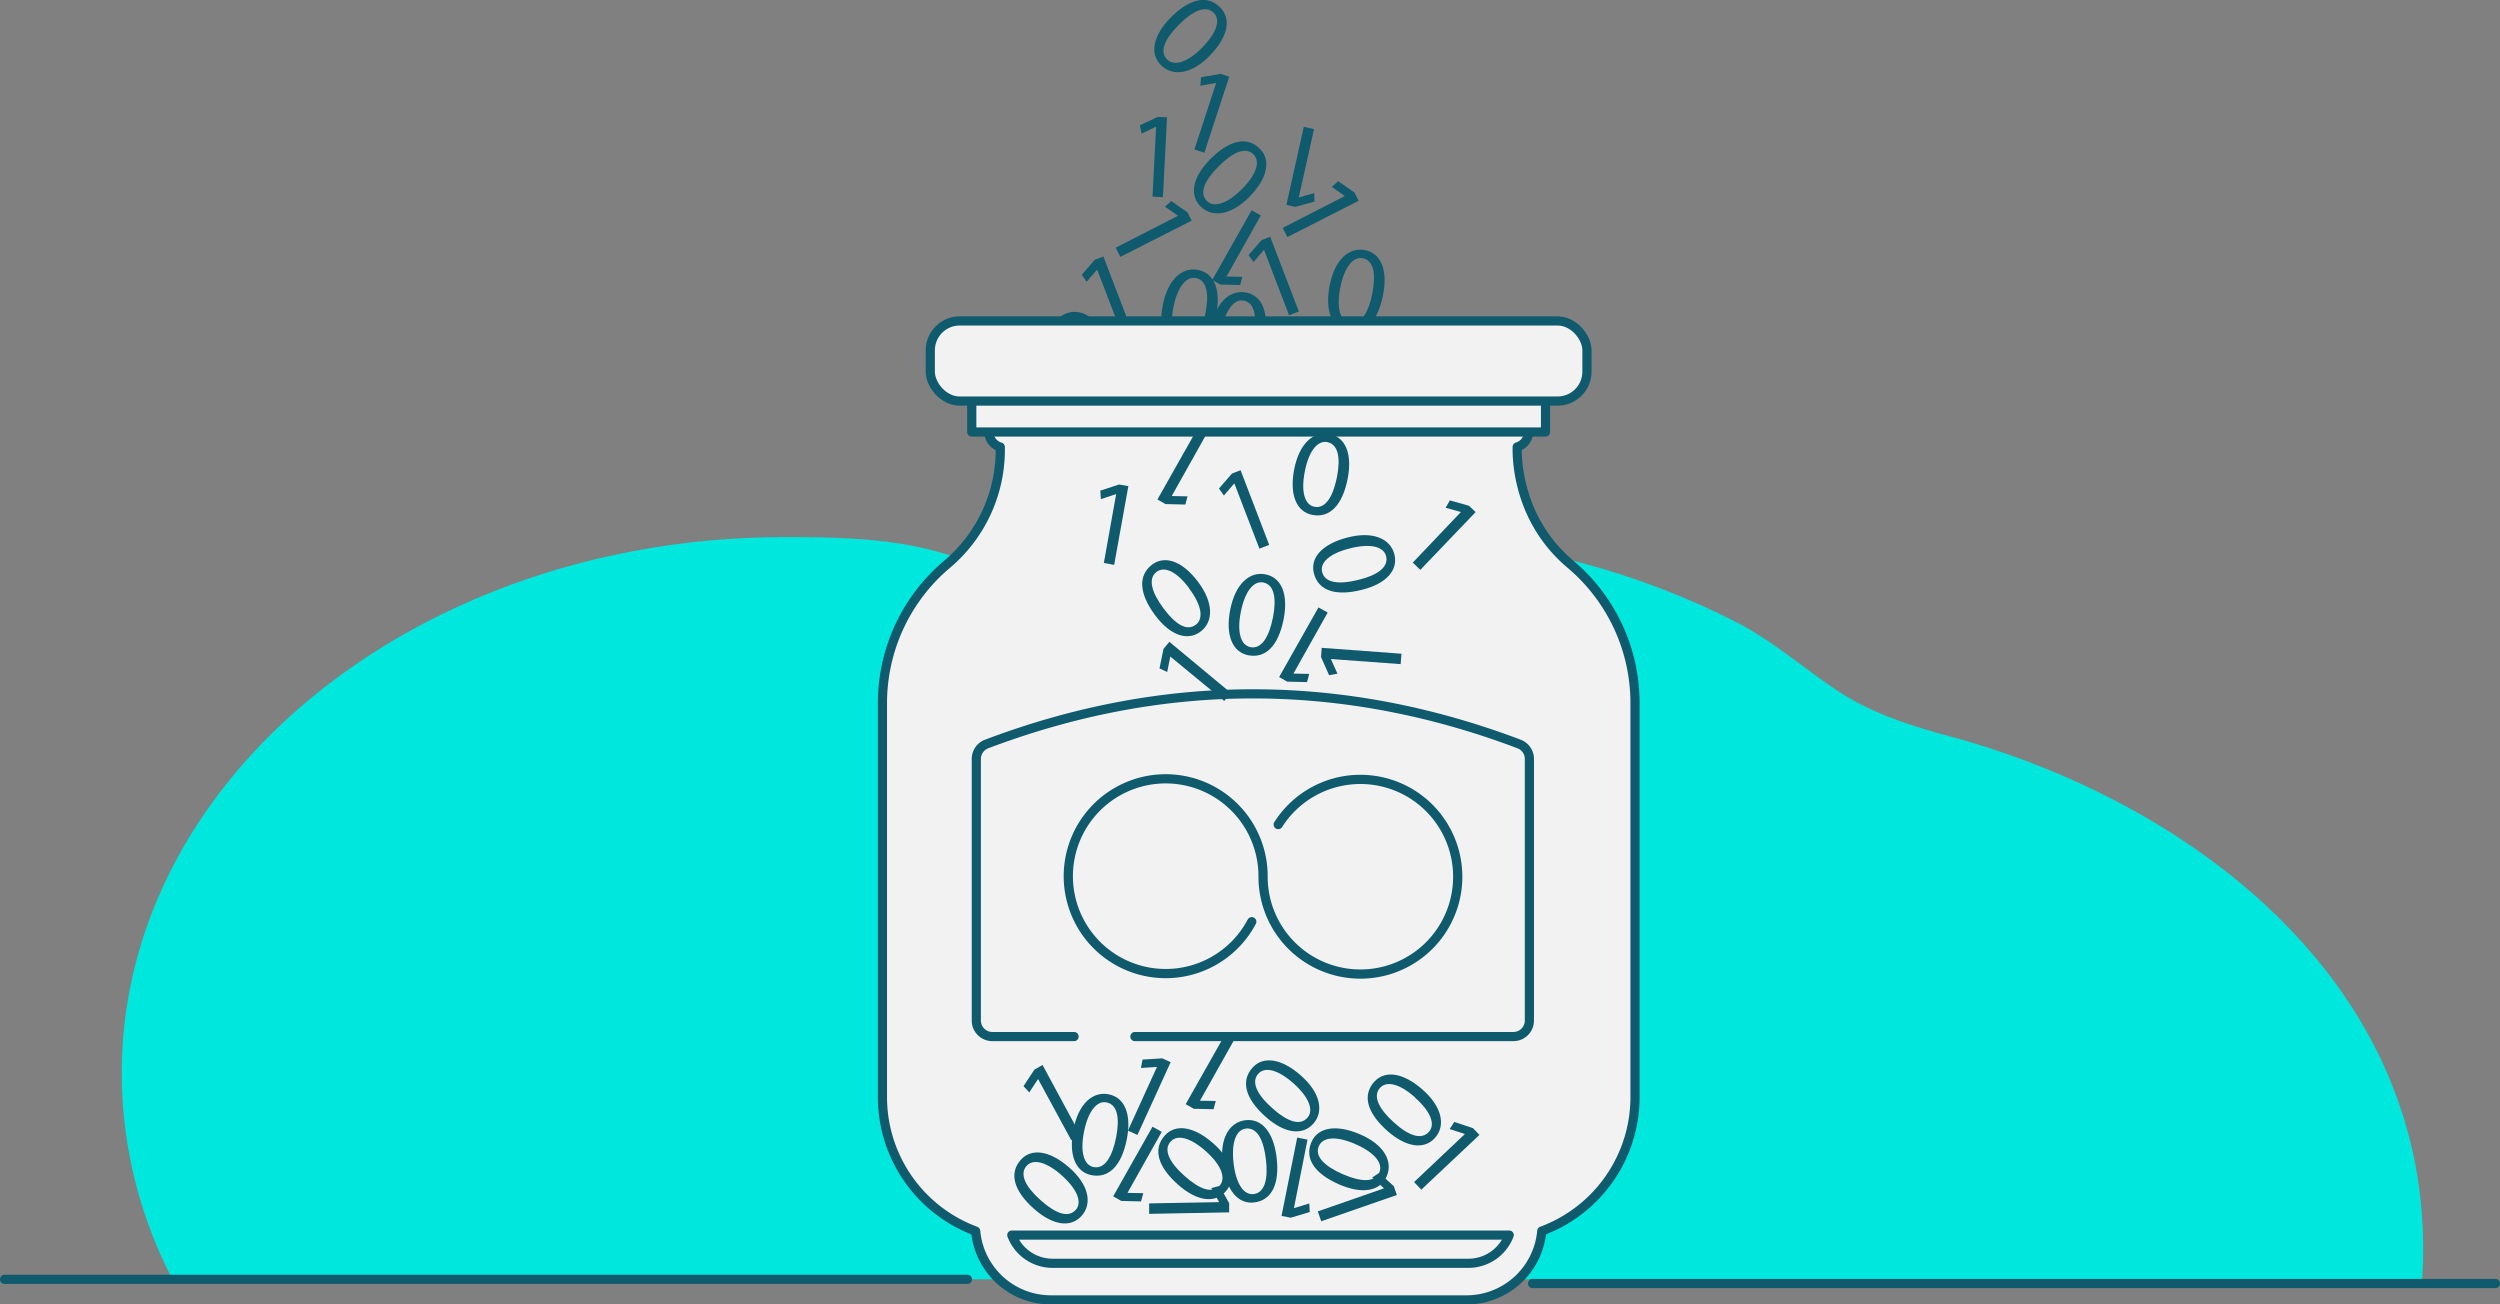 <svg xmlns="http://www.w3.org/2000/svg" viewBox="0 0 542.47 283.06"><rect x="0" y="0" width="542.47" height="283.06" fill="#808080" stroke="none"/><g><g><path d="M274.29,54.24l-.05,0L272,56.86l-1.07-1.51,2.82-3.25,1.87-.72,6.21,16.2-2.12.82Z" style="fill:#0f5a6d"/><path d="M300.11,64c-1.14,5.79-3.91,8.56-7.69,7.82-3.32-.66-5-4.22-3.9-9.86s4.2-8.37,7.66-7.69S301.18,58.58,300.11,64Zm-9.29-1.56c-.88,4.43,0,7.21,2.09,7.62,2.35.47,4-2.06,4.88-6.41.82-4.19.29-7.15-2.09-7.62C293.68,55.63,291.73,57.8,290.82,62.44Z" style="fill:#0f5a6d"/><path d="M274.34,73.2c-1.14,5.79-3.92,8.57-7.69,7.82-3.33-.65-5-4.21-3.91-9.85s4.2-8.37,7.66-7.69S275.4,67.78,274.34,73.2ZM265,71.65c-.87,4.42,0,7.21,2.09,7.62,2.36.46,4-2.07,4.88-6.42.83-4.19.29-7.15-2.09-7.62C267.9,64.84,266,67,265,71.65Z" style="fill:#0f5a6d"/><path d="M266.14,60l0,0,3.43.07-.48,1.78-4.3-.1-1.75-1,8.54-15.11,2,1.11Z" style="fill:#0f5a6d"/><path d="M281.82,42.83h.05l3.3-.93.05,1.84-4.14,1.15-1.95-.43,3.78-16.94,2.22.5Z" style="fill:#0f5a6d"/><path d="M262.63,34.53c4.15-4.19,8-5,10.73-2.26,2.41,2.38,1.81,6.26-2.19,10.37s-8.13,4.65-10.64,2.17S258.75,38.46,262.63,34.53ZM269.52,41c3.17-3.2,4-6,2.47-7.51-1.71-1.69-4.49-.5-7.61,2.65s-4.2,5.8-2.47,7.51C263.37,45.06,266.19,44.33,269.52,41Z" style="fill:#0f5a6d"/><path d="M291.8,42.54l0,0-2.82-2,1.39-1.22,3.53,2.46.91,1.78-15.47,7.88-1-2Z" style="fill:#0f5a6d"/><path d="M238.08,58.53l-.05,0-2.23,2.6-1.07-1.51,2.82-3.25,1.87-.71,6.21,16.2-2.12.81Z" style="fill:#0f5a6d"/><path d="M263.9,68.29c-1.14,5.79-3.91,8.57-7.69,7.82-3.32-.65-5-4.21-3.91-9.85s4.21-8.37,7.67-7.69S265,62.87,263.9,68.29Zm-9.3-1.55c-.87,4.42,0,7.21,2.09,7.62,2.36.46,4-2.07,4.89-6.42.82-4.19.29-7.15-2.09-7.62C257.47,59.93,255.52,62.1,254.6,66.74Z" style="fill:#0f5a6d"/><path d="M238.12,77.5c-1.14,5.79-3.91,8.56-7.68,7.82-3.33-.66-5-4.22-3.91-9.86s4.2-8.37,7.66-7.69S239.19,72.08,238.12,77.5Zm-9.29-1.56c-.88,4.43,0,7.21,2.09,7.62,2.35.47,4-2.06,4.88-6.41.82-4.19.29-7.15-2.09-7.62C231.69,69.13,229.74,71.31,228.83,75.94Z" style="fill:#0f5a6d"/><path d="M263.9,18l-.06,0-3.37.61.13-1.84,4.23-.75,1.9.63-5.4,16.49-2.16-.71Z" style="fill:#0f5a6d"/><path d="M250.86,27.52h-.06L247.71,29l-.37-1.81,3.89-1.83,2,.1-.89,17.33-2.26-.12Z" style="fill:#0f5a6d"/><path d="M525.8,271q0,3.32-.23,6.58H37.42a97.15,97.15,0,0,1-11-44.69c0-64.25,64.4-116.34,143.83-116.34,11.38,0,23,.2,33.94,3.38,13.68,4,26.84,8.9,41.29,5.85,14.92-3.14,28.91-8,44.24-9a166.56,166.56,0,0,1,42.4,2.82,170.44,170.44,0,0,1,44.46,15.31c8,4.08,14.69,10,22.05,14.92s15.91,7.64,24.36,9.92C474.73,173.74,525.8,212,525.8,271Z" style="fill:#00e8dd"/><path d="M254,3.84c4.15-4.19,8-5,10.73-2.26C267.18,4,266.58,7.84,262.58,12s-8.13,4.64-10.64,2.16S250.15,7.77,254,3.84Zm6.89,6.44c3.17-3.2,4-6,2.47-7.5-1.71-1.69-4.5-.51-7.61,2.64s-4.2,5.8-2.48,7.51C254.77,14.37,257.6,13.64,260.93,10.28Z" style="fill:#0f5a6d"/><path d="M255.58,46.84l0-.05-2.82-1.95,1.39-1.21,3.53,2.46.9,1.78L243.1,55.74l-1-2Z" style="fill:#0f5a6d"/><path d="M214.57,93.67A3.45,3.45,0,0,0,217.05,97a32.53,32.53,0,0,1-11.57,25.46,39.37,39.37,0,0,0-14,30.16v85.51a31,31,0,0,0,20.23,29A16.39,16.39,0,0,0,228,282.06h90.25a16.39,16.39,0,0,0,16.3-14.94,31,31,0,0,0,20.23-29V152.6a39.38,39.38,0,0,0-14-30.16c-12.47-10.5-11.52-25.22-11.57-25.46a3.45,3.45,0,0,0,2.48-3.31" style="fill:#f2f2f2;stroke:#0f5a6d;stroke-linecap:round;stroke-linejoin:round;stroke-width:1.99px"/><path d="M327.48,268a9.46,9.46,0,0,1-8.84,6.12H228.39a9.46,9.46,0,0,1-8.84-6.12Z" style="fill:#f2f2f2;stroke:#0f5a6d;stroke-linecap:round;stroke-linejoin:round;stroke-width:1.99px"/><path d="M246.26,224.92h82.13a3.47,3.47,0,0,0,3.47-3.47V164.68a3.47,3.47,0,0,0-2.23-3.24c-38.33-14.51-77.21-14.51-115.55,0a3.47,3.47,0,0,0-2.23,3.24v56.77a3.47,3.47,0,0,0,3.47,3.47h17.74" style="fill:#f2f2f2;stroke:#0f5a6d;stroke-linecap:round;stroke-linejoin:round;stroke-width:1.99px"/><polyline points="335.36 86.7 335.36 93.74 210.86 93.74 210.86 86.7" style="fill:#f2f2f2;stroke:#0f5a6d;stroke-linecap:round;stroke-linejoin:round;stroke-width:1.99px"/><rect x="201.86" y="69.64" width="142.49" height="17.39" rx="6.38" style="fill:#f2f2f2;stroke:#0f5a6d;stroke-linecap:round;stroke-linejoin:round;stroke-width:1.99px"/><path d="M300.27,257.87l0-.05-2.53-2.32,1.54-1,3.17,2.91.65,1.89L286.69,265l-.74-2.14Z" style="fill:#0f5a6d"/><path d="M277,251.09c.72,5.86-1.06,9.36-4.87,9.83-3.37.41-6-2.47-6.79-8.16s1.4-9.26,4.9-9.69S276.33,245.61,277,251.09Zm-9.32,1.41c.55,4.48,2.24,6.86,4.36,6.6,2.38-.3,3.18-3.22,2.64-7.62-.52-4.24-1.94-6.89-4.36-6.59C268.28,245.14,267.11,247.81,267.68,252.5Z" style="fill:#0f5a6d"/><path d="M280.77,262.14h.05l3.28-1,.1,1.85-4.12,1.24-2-.39,3.4-17,2.23.45Z" style="fill:#0f5a6d"/><path d="M267.85,104.92l-.05,0-2.23,2.6L264.5,106l2.82-3.25,1.87-.72,6.21,16.2-2.12.82Z" style="fill:#0f5a6d"/><path d="M290.57,257c-5.41-2.36-7.53-5.67-6-9.19,1.35-3.11,5.18-3.95,10.47-1.71s7.27,5.91,5.86,9.14S295.63,259.2,290.57,257Zm3.51-8.75c-4.13-1.8-7-1.55-7.89.41-1,2.2,1.15,4.37,5.22,6.14,3.91,1.7,6.92,1.82,7.89-.41C300.12,252.51,298.42,250.13,294.08,248.25Z" style="fill:#0f5a6d"/><path d="M264.51,260.85v-.05l-1.68-3,1.78-.48,2.1,3.75,0,2-17.36.32,0-2.27Z" style="fill:#0f5a6d"/><path d="M244.51,247.17c-1.14,5.79-3.92,8.57-7.69,7.82-3.33-.65-5-4.21-3.91-9.86s4.21-8.36,7.66-7.68S245.58,241.75,244.51,247.17Zm-9.3-1.56c-.87,4.43,0,7.21,2.09,7.63,2.36.46,4-2.07,4.88-6.42.83-4.19.3-7.15-2.09-7.62C238.07,238.8,236.12,241,235.21,245.61Z" style="fill:#0f5a6d"/><path d="M278.53,134.36c-1.14,5.79-3.91,8.56-7.69,7.82-3.32-.66-5-4.22-3.9-9.86s4.2-8.37,7.66-7.69S279.6,128.94,278.53,134.36Zm-9.29-1.56c-.88,4.43,0,7.21,2.09,7.62,2.35.47,4-2.06,4.88-6.41.82-4.19.29-7.15-2.09-7.62C272.1,126,270.15,128.16,269.24,132.8Z" style="fill:#0f5a6d"/><path d="M244.65,258.84l0,0,3.43.06-.49,1.79-4.29-.1-1.75-1,8.53-15.11,2,1.12Z" style="fill:#0f5a6d"/><path d="M225.27,234.17l-.05,0-1.88,2.87-1.25-1.36,2.37-3.59,1.76-1,8.25,15.27-2,1.08Z" style="fill:#0f5a6d"/><path d="M251.05,231.51l-.05,0-3.42.23.33-1.82,4.29-.27,1.82.83-7.21,15.79-2.06-.94Z" style="fill:#0f5a6d"/><path d="M292.42,103.9c-1.14,5.79-3.92,8.56-7.69,7.82-3.32-.66-5-4.22-3.91-9.86s4.21-8.37,7.67-7.69S293.49,98.48,292.42,103.9Zm-9.3-1.56c-.87,4.43,0,7.21,2.09,7.62,2.36.47,4-2.06,4.89-6.41.82-4.19.29-7.15-2.1-7.62C286,95.53,284,97.7,283.12,102.34Z" style="fill:#0f5a6d"/><path d="M254.25,107.64l0,0,3.43.06-.48,1.78-4.3-.1-1.75-1,8.53-15.11,2,1.11Z" style="fill:#0f5a6d"/><path d="M242.19,107.23h-.05l-3.26,1.07-.13-1.84,4.09-1.33,2,.36-3.08,17.08-2.24-.41Z" style="fill:#0f5a6d"/><path d="M317.86,246.07l0,0L314.56,245l1-1.55,4.08,1.36,1.38,1.45L308.4,258.14l-1.56-1.65Z" style="fill:#0f5a6d"/><path d="M250.64,133.49c-3.52-4.74-3.71-8.66-.62-11,2.72-2,6.46-.85,9.92,3.73s3.37,8.74.55,10.84S253.94,137.92,250.64,133.49Zm7.4-5.84c-2.69-3.62-5.33-4.85-7.05-3.58-1.93,1.44-1.17,4.37,1.47,7.93s5.1,5,7,3.57C261.16,134.35,260.86,131.44,258,127.65Z" style="fill:#0f5a6d"/><path d="M253.94,142.46l0,0-.67,3.36-1.67-.79.86-4.22,1.28-1.54,13.35,11.09-1.45,1.74Z" style="fill:#0f5a6d"/><path d="M260.38,238.84l0,0,3.43.06-.48,1.79-4.3-.1-1.75-1,8.54-15.11,2,1.12Z" style="fill:#0f5a6d"/><path d="M280.66,146.16l0,0,3.43.07-.48,1.78-4.3-.1-1.75-1,8.53-15.11,2,1.11Z" style="fill:#0f5a6d"/><path d="M317,111.1l0,0-3.31-.92.91-1.6,4.15,1.16,1.44,1.38-12,12.53-1.64-1.57Z" style="fill:#0f5a6d"/><path d="M295.44,128c-5.72,1.44-9.41.11-10.35-3.62-.82-3.29,1.7-6.29,7.26-7.74s9.36.24,10.22,3.66S300.8,126.7,295.44,128ZM292.89,119c-4.38,1.09-6.52,3.06-6,5.13.58,2.34,3.58,2.77,7.88,1.69,4.14-1,6.59-2.78,6-5.14C300.27,118.66,297.47,117.82,292.89,119Z" style="fill:#0f5a6d"/><path d="M288.81,143v.05l1.4,3.13-1.82.32-1.74-3.93.14-2,17.31,1.28-.17,2.26Z" style="fill:#0f5a6d"/><path d="M255.56,257c-4.41-3.92-5.38-7.72-2.83-10.59,2.25-2.53,6.15-2.14,10.48,1.64s5.07,7.87,2.73,10.5S259.69,260.68,255.56,257Zm6.07-7.22c-3.38-3-6.21-3.66-7.63-2.06-1.6,1.79-.27,4.51,3.05,7.46s6,3.88,7.62,2.06C266,255.71,265.16,252.92,261.63,249.78Z" style="fill:#0f5a6d"/><path d="M301,245.35c-4.41-3.92-5.39-7.72-2.83-10.59,2.25-2.53,6.15-2.14,10.47,1.64s5.08,7.87,2.74,10.5S305.11,249,301,245.35Zm6.06-7.22c-3.37-3-6.21-3.66-7.63-2.06-1.59,1.79-.26,4.51,3,7.46s6,3.88,7.63,2.06C311.46,244.06,310.58,241.27,307,238.13Z" style="fill:#0f5a6d"/><path d="M274.59,242.29c-4.41-3.93-5.39-7.73-2.83-10.6,2.25-2.53,6.15-2.14,10.47,1.64s5.08,7.87,2.74,10.5S278.72,246,274.59,242.29Zm6.06-7.23c-3.37-3-6.21-3.66-7.63-2.06-1.59,1.79-.26,4.51,3.05,7.46s6,3.88,7.63,2.07C285.07,241,284.18,238.2,280.65,235.06Z" style="fill:#0f5a6d"/><path d="M224.33,262.27c-4.41-3.92-5.39-7.72-2.84-10.59,2.25-2.54,6.15-2.14,10.48,1.63s5.08,7.87,2.73,10.51S228.46,265.94,224.33,262.27Zm6.06-7.22c-3.37-3-6.21-3.66-7.63-2.07-1.6,1.8-.26,4.52,3.05,7.46s6,3.89,7.63,2.07C234.8,261,233.92,258.19,230.39,255.05Z" style="fill:#0f5a6d"/><line x1="209.92" y1="277.6" x2="0.99" y2="277.6" style="fill:none;stroke:#0f5a6d;stroke-linecap:round;stroke-linejoin:round;stroke-width:1.99px"/><line x1="541.48" y1="278.51" x2="332.55" y2="278.51" style="fill:none;stroke:#0f5a6d;stroke-linecap:round;stroke-linejoin:round;stroke-width:1.99px"/><path d="M271.62,200a21.13,21.13,0,1,1,2.45-9.87v.12a21.12,21.12,0,1,0,3.29-11.33" style="fill:#f2f2f2;stroke:#0f5a6d;stroke-linecap:round;stroke-linejoin:round;stroke-width:2px"/></g></g></svg>